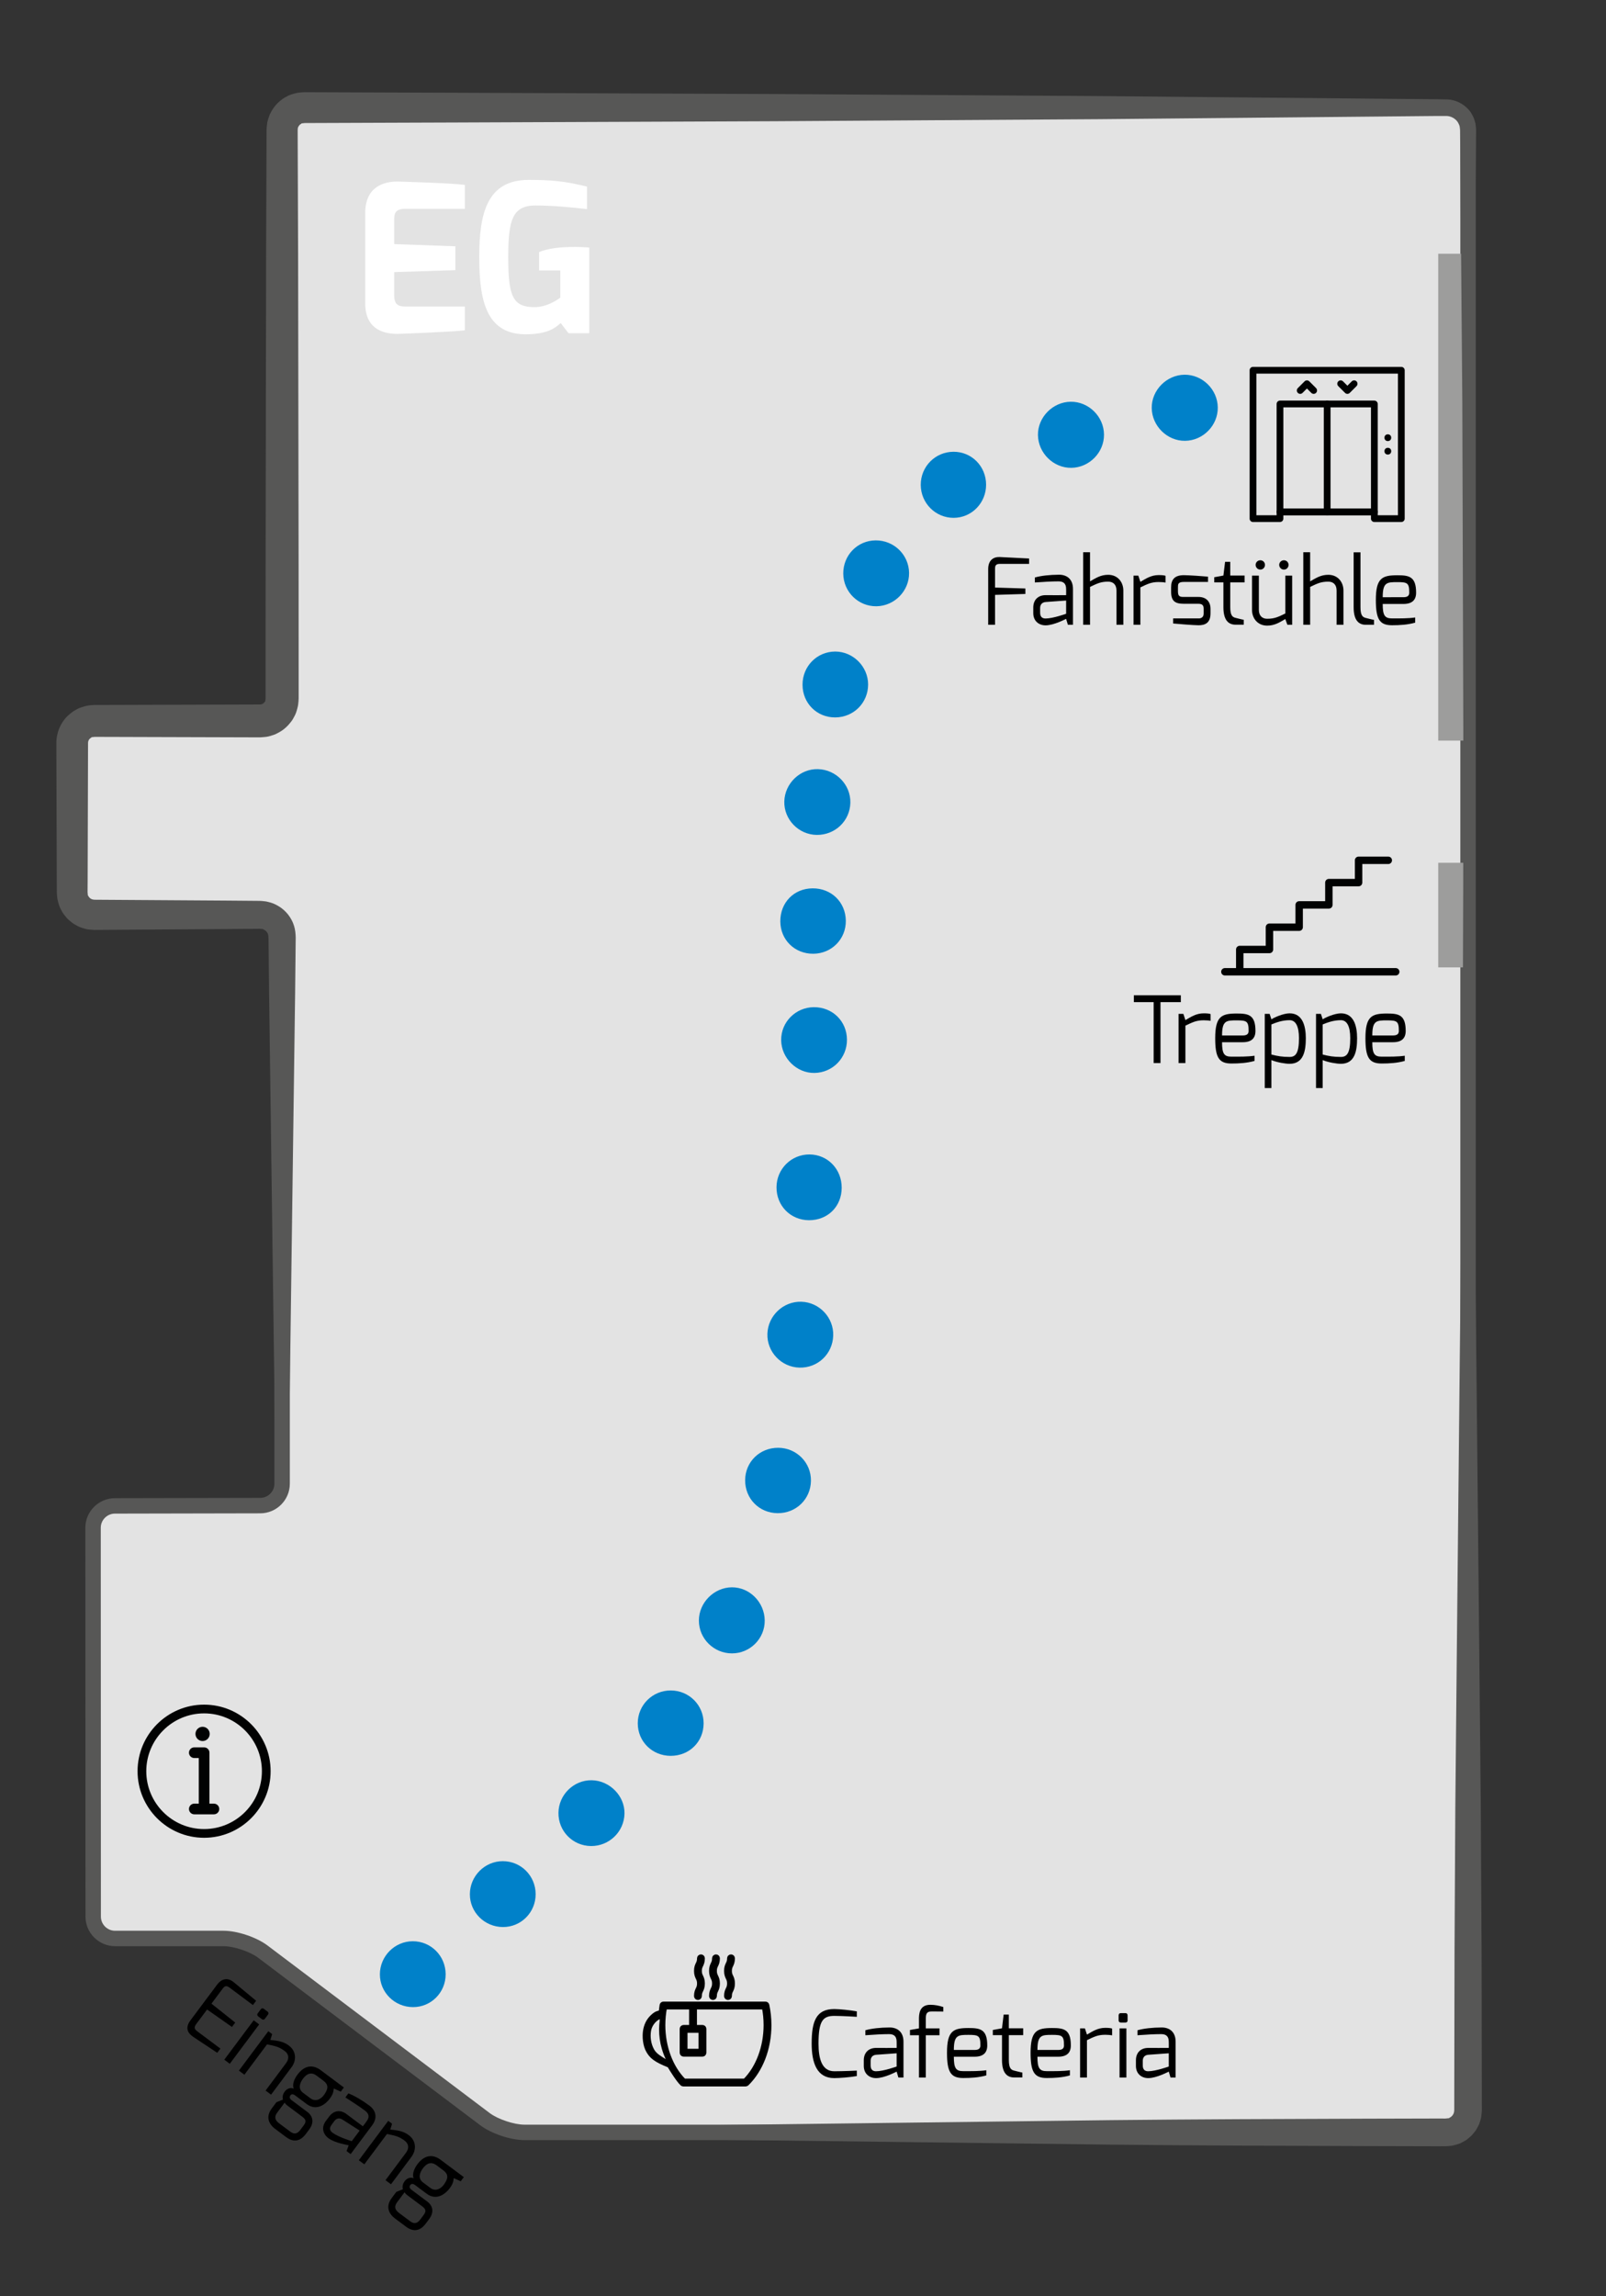 <?xml version="1.0" encoding="utf-8"?>
<!-- Generator: Adobe Illustrator 16.0.0, SVG Export Plug-In . SVG Version: 6.00 Build 0)  -->
<!DOCTYPE svg PUBLIC "-//W3C//DTD SVG 1.1//EN" "http://www.w3.org/Graphics/SVG/1.1/DTD/svg11.dtd">
<svg version="1.1" id="Ebene_1" xmlns="http://www.w3.org/2000/svg" xmlns:xlink="http://www.w3.org/1999/xlink" x="0px" y="0px"
	 width="208.197px" height="297.492px" viewBox="0 0 208.197 297.492" enable-background="new 0 0 208.197 297.492"
	 xml:space="preserve">
<rect x="0" y="0" width="208.197" height="297.492" fill="#333333" stroke="none"/>
<g>
	<path fill="#E3E3E3" d="M12.082,248.314c0,1.56,1.276,2.835,2.835,2.835h14.059c1.559,0,3.853,0.768,5.098,1.706l28.806,21.712
		c1.245,0.938,3.539,1.706,5.098,1.706H187.48c1.559,0,2.834-1.275,2.834-2.835V16.777c0-1.56-1.275-2.835-2.834-2.835H39.407
		c-1.559,0-2.834,1.275-2.834,2.835v73.789c0,1.56-1.275,2.835-2.834,2.835H12.196c-1.559,0-2.834,1.275-2.834,2.835v19.453
		c0,1.56,1.275,2.835,2.834,2.835h21.542c1.559,0,2.834,1.275,2.834,2.835v70.868c0,1.56-1.275,2.838-2.834,2.841l-18.841,0.037
		c-1.559,0.003-2.834,1.281-2.833,2.841L12.082,248.314z"/>
	<path fill="#E3E3E3" d="M187.48,276.773H67.979c-1.655,0-4.077-0.811-5.399-1.807l-28.806-21.712
		c-1.155-0.87-3.352-1.605-4.797-1.605H14.917c-1.838,0-3.335-1.496-3.335-3.335l-0.018-50.368c0-1.839,1.495-3.337,3.333-3.341
		l18.841-0.037c1.288-0.002,2.335-1.053,2.335-2.341v-70.868c0-1.287-1.047-2.335-2.334-2.335H12.196
		c-1.839,0-3.334-1.496-3.334-3.335V96.236c0-1.839,1.496-3.335,3.334-3.335h21.542c1.287,0,2.334-1.048,2.334-2.335V16.777
		c0-1.839,1.496-3.335,3.334-3.335H187.48c1.838,0,3.334,1.496,3.334,3.335v256.661C190.814,275.277,189.318,276.773,187.48,276.773
		z M12.196,93.901c-1.287,0-2.334,1.048-2.334,2.335v19.453c0,1.287,1.047,2.335,2.334,2.335h21.542
		c1.839,0,3.334,1.496,3.334,3.335v70.868c0,1.839-1.496,3.337-3.333,3.341l-18.841,0.037c-1.288,0.002-2.335,1.053-2.334,2.341
		l0.018,50.368c0,1.287,1.048,2.335,2.335,2.335h14.059c1.655,0,4.077,0.811,5.399,1.807l28.806,21.712
		c1.155,0.87,3.352,1.605,4.797,1.605H187.48c1.287,0,2.334-1.048,2.334-2.335V16.777c0-1.287-1.047-2.335-2.334-2.335H39.407
		c-1.287,0-2.334,1.048-2.334,2.335v73.789c0,1.839-1.496,3.335-3.334,3.335H12.196z"/>
</g>
<path fill="#575756" d="M187.48,277.273H67.979c-1.777,0-4.281-0.838-5.7-1.907l-28.806-21.712
	c-1.063-0.802-3.165-1.505-4.496-1.505H14.917c-2.114,0-3.835-1.72-3.835-3.835l-0.018-50.368c0-2.113,1.718-3.837,3.832-3.841
	l18.841-0.037c1.013-0.002,1.836-0.828,1.836-1.841v-70.868c0-1.012-0.823-1.835-1.834-1.835H12.196
	c-2.114,0-3.834-1.721-3.834-3.835V96.236c0-2.114,1.72-3.835,3.834-3.835h21.542c1.012,0,1.834-0.823,1.834-1.835V16.777
	c0-2.114,1.72-3.835,3.834-3.835H187.48c2.113,0,3.834,1.721,3.834,3.835v256.661C191.314,275.553,189.594,277.273,187.48,277.273z
	 M12.196,94.401c-1.012,0-1.834,0.823-1.834,1.835v19.453c0,1.012,0.823,1.835,1.834,1.835h21.542c2.114,0,3.834,1.721,3.834,3.835
	v70.868c0,2.114-1.719,3.837-3.833,3.841l-18.841,0.037c-1.012,0.002-1.836,0.827-1.835,1.841l0.018,50.368
	c0,1.012,0.824,1.835,1.835,1.835h14.059c1.777,0,4.281,0.838,5.7,1.907l28.806,21.712c1.063,0.802,3.165,1.505,4.496,1.505H187.48
	c1.012,0,1.834-0.823,1.834-1.835V16.777c0-1.012-0.822-1.835-1.834-1.835H39.407c-1.012,0-1.834,0.823-1.834,1.835v73.789
	c0,2.114-1.72,3.835-3.834,3.835H12.196z"/>
<g>
	<path fill="#FFFFFF" d="M47.346,27.602c0-3.408,2.415-4.115,4.268-4.079c0,0,6.917,0.193,8.644,0.429v3.107H52.5
		c-1.396,0-1.396,0.778-1.396,1.503v3.065l7.933,0.283V35l-7.933,0.253v3.065c0.012,1.422,0.886,1.396,1.664,1.396h7.49v3.079
		C58.737,43,51.882,43.25,51.882,43.25c-1.752,0.078-4.536-0.319-4.536-3.943V27.602z"/>
	<path fill="#FFFFFF" d="M68.542,23.308c2.976,0,4.717,0.169,7.556,0.872v2.912c-0.161,0-3.599-0.469-6.67-0.469
		c-2.967,0-3.542,1.823-3.542,6.67c0,5.102,0.584,6.477,3.369,6.502c1.833,0.012,3.382-1.235,3.382-1.235v-3.522h-2.752v-2.375
		c1.147-0.488,2.732-0.672,4.685-0.672c0.563,0,1.181,0.027,1.825,0.08v11.1h-2.699l-1.005-1.315
		c-0.873,0.8-1.906,1.376-4.174,1.449c-5.556,0.216-6.388-4.464-6.388-10.065C62.129,27.531,63.202,23.308,68.542,23.308z"/>
</g>
<rect x="186.447" y="111.783" fill="#9D9D9C" width="3.748" height="13.551"/>
<rect x="186.447" y="32.876" fill="#9D9D9C" width="3.748" height="63.08"/>
<path fill="#FFFFFF" stroke="#000000" stroke-miterlimit="10" d="M32.573,258.102"/>
<path fill="#575756" d="M12.281,248.294c0.075-0.033-0.208,1.04,1.05,2.1c0.31,0.247,0.727,0.442,1.214,0.509
	c0.468,0.076,1.096,0.019,1.715,0.035c1.265-0.003,2.73-0.006,4.39-0.01c1.659-0.003,3.512-0.007,5.551-0.012
	c1.028,0.019,2.065-0.049,3.218,0.039c0.276,0.028,0.556,0.057,0.838,0.086c0.285,0.072,0.573,0.146,0.864,0.22
	c0.597,0.122,1.139,0.384,1.712,0.609c0.293,0.095,0.549,0.292,0.825,0.445c0.268,0.166,0.562,0.317,0.798,0.515
	c0.5,0.373,1.008,0.754,1.525,1.141c1.038,0.771,2.11,1.566,3.218,2.389c2.214,1.645,4.568,3.392,7.055,5.237
	c4.966,3.702,10.483,7.776,16.51,12.184c1.455,1.087,3.172,1.698,4.946,1.831c1.884,0.036,3.904-0.032,5.907-0.045
	c4.03-0.051,8.206-0.104,12.52-0.159c17.254-0.215,36.722-0.457,57.958-0.722c10.618-0.11,21.679-0.155,33.127-0.188
	c2.861-0.007,5.748-0.014,8.657-0.021l1.093,0.001l0.273,0.001c0.01,0.002,0.363-0.005,0.091,0.005l0.53-0.056
	c0.002-0.036-0.004-0.041,0.014-0.03c0.055-0.042,0.112-0.071,0.177-0.096c0.046-0.053,0.101-0.093,0.158-0.132
	c0.035-0.061,0.081-0.109,0.13-0.158c0.022-0.065,0.059-0.121,0.097-0.179c0.009-0.067,0.032-0.128,0.06-0.189
	c-0.004-0.069,0.002-0.134,0.021-0.2l0.002-0.546l0.003-2.212c0.011-5.911,0.021-11.911,0.033-17.995
	c0.033-6.083,0.066-12.249,0.101-18.492c0.06-6.242,0.121-12.561,0.183-18.948c0.129-12.774,0.26-25.826,0.394-39.1
	c0.31-26.546,0.497-53.977,0.458-81.85c-0.042-13.937-0.084-27.983-0.127-42.086c-0.059-7.052-0.115-14.116-0.174-21.188
	l-0.088-10.612l-0.021-2.654l-0.006-0.663c0.002-0.063-0.006-0.326,0.002-0.227l-0.037-0.33c-0.011-0.278-0.084-0.299-0.104-0.402
	c-0.021-0.092-0.133-0.229-0.182-0.35c-0.33-0.456-0.861-0.742-1.407-0.761c-0.796-0.015-1.745,0.009-2.61,0.011
	c-14.157,0.135-28.314,0.269-42.418,0.402c-14.102,0.089-28.148,0.177-42.085,0.265c-13.937,0.056-27.763,0.11-41.423,0.165
	c-3.415,0.012-6.819,0.024-10.213,0.036c-1.697,0.007-3.391,0.013-5.082,0.019l-2.534,0.009l-1.266,0.005l-0.316,0.001
	c-0.287,0.01,0.036-0.015-0.113,0.003l-0.314,0.033c-0.148,0.007-0.149,0.029-0.118,0.04c0.03,0.016,0.044-0.021-0.031,0.038
	c-0.061,0.019-0.108,0.06-0.152,0.106c-0.105,0.073-0.159,0.192-0.224,0.294c-0.012,0.06-0.028,0.115-0.051,0.171
	c0.004,0.031,0.004,0.062,0,0.091c-0.001,0.045-0.02,0.016-0.015,0.155l0.004,1.26c0.006,1.68,0.012,3.355,0.018,5.027
	c0.012,3.345,0.024,6.678,0.036,9.995c0.021,13.273,0.043,26.325,0.063,39.101c0.001,3.193,0.003,6.37,0.004,9.528
	c0,1.579,0.001,3.153,0.002,4.724l0.001,2.352l0,1.173l-0.001,0.293c-0.007,0.194,0.015-0.021-0.017,0.51l-0.03,0.291
	c-0.02,0.128,0,0.127-0.051,0.359c-0.089,0.391-0.213,0.855-0.37,1.162c-0.165,0.298-0.306,0.617-0.526,0.876
	c-0.41,0.542-0.92,1.011-1.516,1.341c-0.297,0.17-0.6,0.323-0.933,0.413c-0.326,0.112-0.656,0.191-0.999,0.213l-0.509,0.041h-0.302
	l-0.582-0.001c-1.551-0.005-3.097-0.01-4.638-0.014c-3.083-0.01-6.145-0.019-9.187-0.027c-1.521-0.004-3.037-0.009-4.547-0.014
	l-2.262-0.006c0.324-0.022-0.071,0.01-0.072,0.012l-0.28,0.027c-0.12,0.009-0.011,0.03-0.027,0.032
	c0.013,0.004,0.024,0.001,0.031-0.01c-0.011,0.006-0.074,0.055-0.119,0.062c-0.041,0.034-0.073,0.075-0.125,0.098
	c-0.159,0.15-0.235,0.342-0.241,0.554l-0.006,2.237c-0.004,1.489-0.009,2.973-0.013,4.45c-0.009,2.955-0.018,5.888-0.026,8.798
	l-0.006,2.178l-0.007,1.085l-0.003,0.542c0.007,0.271-0.015-0.064-0.001,0.068l0.026,0.27c0.011,0.267,0.055,0.157,0.047,0.156
	c-0.027-0.032,0.015,0.028,0.04,0.076c0.01,0.057,0.058,0.093,0.091,0.136c0.023,0.055,0.075,0.082,0.117,0.118
	c0.033,0.049,0.087,0.066,0.135,0.092c0.042,0.041,0.096,0.051,0.147,0.063c0.047,0.03,0.101,0.036,0.156,0.034
	c0.027,0.003,0.053,0.01,0.081,0.019l0.256,0.004c5.724,0.037,11.351,0.074,16.875,0.11c1.381,0.011,2.755,0.022,4.123,0.034
	l0.256,0.003c0.452,0.021,0.271,0.021,0.438,0.034c0.197,0.03,0.256,0.005,0.654,0.11c0.705,0.166,1.176,0.435,1.628,0.743
	c0.9,0.645,1.554,1.618,1.791,2.703c0.115,0.528,0.131,1.169,0.119,1.415l-0.011,1.012c-0.007,0.674-0.014,1.346-0.021,2.017
	c-0.014,1.341-0.028,2.675-0.042,4.003c-0.286,21.236-0.548,40.703-0.78,57.958c-0.014,1.078-0.028,2.148-0.042,3.209
	c-0.007,0.53-0.014,1.06-0.021,1.585l-0.005,0.395l-0.002,0.196c0.002-0.01-0.004,0.234-0.013,0.281
	c-0.037,0.267-0.029,0.481-0.165,0.888c-0.412,1.383-1.566,2.285-2.861,2.523c-0.714,0.093-1.137,0.039-1.666,0.046
	c-0.508-0.006-1.014-0.012-1.518-0.017c-4.03-0.045-7.916-0.087-11.648-0.128c-0.934-0.011-1.857-0.021-2.771-0.03
	c-0.457-0.005-0.912-0.01-1.364-0.016l-0.339-0.003c-0.032-0.002-0.167,0.001-0.115-0.005l-0.168,0.016
	c-0.231,0.016-0.459,0.038-0.583,0.102c-0.648,0.183-1.286,0.744-1.504,1.431c-0.234,0.627-0.136,1.573-0.174,2.416
	c-0.025,3.422-0.049,6.685-0.072,9.782c-0.111,12.388-0.121,22.121-0.138,28.758c-0.018,6.637-0.026,10.176-0.026,10.176
	L12.281,248.294z M11.882,248.276c-0.001-0.371-0.013-3.871-0.034-10.138c-0.021-6.637-0.039-16.37-0.158-28.758
	c-0.025-3.098-0.051-6.36-0.079-9.782c-0.006-0.428-0.012-0.857-0.017-1.29c-0.006-0.21-0.008-0.432,0.023-0.699
	c0.007-0.256,0.073-0.502,0.155-0.747c0.32-0.987,1.1-1.785,2.164-2.12c0.295-0.106,0.515-0.123,0.733-0.146l0.167-0.02l0.223-0.006
	l0.338-0.006c0.452-0.007,0.907-0.013,1.364-0.02c0.914-0.014,1.838-0.027,2.771-0.042c3.733-0.056,7.618-0.113,11.648-0.173
	c0.504-0.008,1.01-0.016,1.518-0.023c0.488-0.01,1.089-0.001,1.393-0.06c0.71-0.129,1.385-0.75,1.544-1.391
	c0.063-0.083,0.08-0.396,0.102-0.65l-0.008-0.703c-0.007-0.525-0.014-1.055-0.021-1.585c-0.014-1.061-0.027-2.131-0.042-3.209
	c-0.232-17.255-0.494-36.722-0.78-57.958c-0.014-1.328-0.028-2.662-0.042-4.003c-0.007-0.671-0.014-1.343-0.021-2.017
	c-0.006-0.612-0.007-1.559-0.056-1.613c-0.054-0.242-0.218-0.467-0.433-0.604c-0.048-0.042-0.116-0.049-0.165-0.088
	c-0.068-0.051-0.036,0.008-0.046-0.026c0.079-0.028-0.211-0.04-0.352-0.056c-0.003-0.002-0.353-0.029-0.072-0.011l-0.256,0.003
	c-1.368,0.012-2.742,0.022-4.123,0.034c-5.523,0.036-11.151,0.073-16.875,0.11h-0.281l-0.454-0.035
	c-0.305-0.021-0.603-0.072-0.893-0.174c-0.295-0.084-0.581-0.186-0.844-0.341c-0.271-0.141-0.534-0.292-0.763-0.494
	c-0.238-0.189-0.469-0.386-0.656-0.627c-0.198-0.232-0.39-0.468-0.528-0.742c-0.148-0.268-0.295-0.517-0.403-0.904
	c-0.11-0.346-0.206-0.793-0.201-0.892l-0.029-0.27c-0.011-0.046-0.033-0.562-0.023-0.472l-0.003-0.542l-0.007-1.085l-0.006-2.178
	c-0.008-2.91-0.017-5.843-0.026-8.798c-0.004-1.478-0.009-2.961-0.013-4.45L7.31,96.241c-0.008-1.285,0.529-2.588,1.452-3.483
	c0.241-0.212,0.486-0.426,0.751-0.608c0.288-0.164,0.543-0.322,0.877-0.459c0.186-0.065,0.377-0.125,0.569-0.177
	c0.165-0.044,0.447-0.111,0.516-0.113l0.28-0.029c0.187-0.012-0.022-0.014,0.49-0.035l2.262-0.006
	c1.51-0.005,3.026-0.01,4.547-0.014c3.042-0.009,6.104-0.018,9.187-0.027c1.541-0.004,3.087-0.009,4.638-0.014l0.582-0.001
	l0.28-0.003c0.024-0.01,0.047-0.016,0.07-0.018c0.049,0.01,0.093-0.009,0.135-0.03c0.05,0.002,0.086-0.034,0.128-0.058
	c0.087-0.04,0.156-0.119,0.217-0.193c0.047-0.029,0.034-0.092,0.074-0.124c0.024-0.038-0.031,0.034,0.011,0.06
	c0.017,0.048,0.021-0.154,0.033-0.219l0.028-0.291c-0.012,0.336-0.004-0.075-0.007-0.076l-0.001-0.293l0-1.173l0.001-2.352
	c0-1.57,0.001-3.145,0.002-4.724c0.001-3.158,0.003-6.335,0.004-9.528c0.021-12.775,0.042-25.827,0.063-39.101
	c0.012-3.317,0.024-6.65,0.036-9.995c0.006-1.672,0.012-3.348,0.018-5.027l0.004-1.26c-0.005-0.069,0.015-0.308,0.03-0.472
	l0.063-0.536c0.081-0.349,0.19-0.699,0.324-1.03c0.309-0.648,0.726-1.249,1.278-1.705c0.269-0.238,0.559-0.446,0.885-0.605
	c0.282-0.173,0.701-0.324,1.136-0.429c0.23-0.061,0.433-0.097,0.497-0.095l0.314-0.031c0.061-0.012,0.593-0.03,0.518-0.021
	l0.316,0.001l1.266,0.005l2.534,0.009c1.691,0.006,3.385,0.012,5.082,0.019c3.394,0.012,6.798,0.024,10.213,0.036
	c13.66,0.055,27.486,0.109,41.423,0.165c13.937,0.088,27.984,0.176,42.085,0.265c14.104,0.134,28.261,0.268,42.418,0.402
	c0.904,0.013,1.727,0.002,2.699,0.034c1.225,0.057,2.387,0.727,3.062,1.729c0.144,0.277,0.306,0.502,0.411,0.834
	c0.104,0.32,0.206,0.714,0.201,0.883l0.031,0.331c0.012,0.32,0.002,0.279,0.004,0.437l-0.006,0.663l-0.021,2.654l-0.088,10.612
	c-0.059,7.072-0.115,14.137-0.174,21.188c-0.043,14.103-0.085,28.149-0.127,42.086c-0.039,27.873,0.148,55.304,0.458,81.85
	c0.134,13.273,0.265,26.325,0.394,39.1c0.062,6.388,0.123,12.706,0.183,18.948c0.034,6.243,0.067,12.409,0.101,18.492
	c0.012,6.084,0.022,12.084,0.033,17.995l0.003,2.212v0.559c-0.019,0.299-0.05,0.6-0.091,0.896c-0.072,0.291-0.166,0.58-0.264,0.862
	c-0.126,0.271-0.273,0.534-0.424,0.791c-0.176,0.24-0.369,0.469-0.564,0.692c-0.219,0.2-0.451,0.39-0.686,0.571
	c-0.255,0.154-0.52,0.297-0.785,0.43c-0.33,0.124-0.686,0.226-1.033,0.299l-0.557,0.06c-0.455,0.026-0.283,0.008-0.455,0.014
	l-0.273,0.001l-1.093,0.001c-2.909-0.008-5.796-0.015-8.657-0.021c-11.448-0.033-22.509-0.078-33.127-0.188
	c-21.236-0.265-40.704-0.507-57.958-0.722c-4.314-0.055-8.489-0.108-12.52-0.159c-2.027-0.04-3.968-0.02-5.961-0.107
	c-2.089-0.187-4.062-1.014-5.564-2.2c-5.897-4.58-11.333-8.762-16.26-12.516c-2.459-1.882-4.787-3.663-6.978-5.34
	c-1.095-0.838-2.156-1.649-3.182-2.435c-0.515-0.391-1.02-0.775-1.517-1.152c-0.245-0.203-0.506-0.333-0.757-0.491
	c-0.258-0.144-0.488-0.328-0.771-0.421c-0.545-0.216-1.071-0.473-1.615-0.583c-0.269-0.071-0.536-0.143-0.8-0.213
	c-0.282-0.03-0.562-0.061-0.838-0.09c-1.062-0.089-2.165-0.028-3.173-0.05c-2.04-0.005-3.892-0.009-5.551-0.012
	c-1.659-0.004-3.125-0.007-4.39-0.01c-0.645-0.021-1.188,0.041-1.774-0.047c-0.565-0.079-1.047-0.309-1.404-0.595
	c-0.727-0.577-1.004-1.254-1.115-1.726c-0.079-0.445-0.083-0.659-0.083-0.659L11.882,248.276z"/>
<g>
	<g>
		<g>
			<path fill="#010202" d="M181.662,47.533h-19.225c-0.242,0-0.438,0.195-0.438,0.438v19.225c0,0.241,0.195,0.438,0.438,0.438h3.494
				c0.242,0,0.438-0.196,0.438-0.438v-0.437h11.359v0.437c0,0.241,0.197,0.438,0.438,0.438h3.496c0.24,0,0.438-0.196,0.438-0.438
				V47.971C182.1,47.729,181.902,47.533,181.662,47.533z M181.225,66.759h-2.621v-0.437c0-0.242-0.195-0.438-0.438-0.438h-12.234
				c-0.24,0-0.436,0.195-0.436,0.438v0.437h-2.623V48.407h18.352V66.759z"/>
		</g>
	</g>
	<g>
		<g>
			<path fill="#010202" d="M178.166,51.902h-12.234c-0.24,0-0.436,0.195-0.436,0.438v13.982c0,0.24,0.195,0.437,0.436,0.437h12.234
				c0.242,0,0.438-0.196,0.438-0.437V52.34C178.604,52.098,178.408,51.902,178.166,51.902z M177.729,65.885h-11.359V52.776h11.359
				V65.885z"/>
		</g>
	</g>
	<g>
		<g>
			<path fill="#010202" d="M172.049,51.902c-0.24,0-0.436,0.195-0.436,0.438v13.982c0,0.24,0.195,0.437,0.436,0.437
				c0.242,0,0.438-0.196,0.438-0.437V52.34C172.486,52.098,172.291,51.902,172.049,51.902z"/>
		</g>
	</g>
	<g>
		<g>
			<circle fill="#010202" cx="179.914" cy="56.709" r="0.438"/>
		</g>
	</g>
	<g>
		<g>
			<circle fill="#010202" cx="179.914" cy="58.457" r="0.438"/>
		</g>
	</g>
	<g>
		<g>
			<path fill="#010202" d="M170.611,50.283l-0.875-0.874c-0.17-0.17-0.447-0.17-0.617,0l-0.873,0.874
				c-0.172,0.17-0.172,0.447,0,0.617c0.17,0.172,0.447,0.172,0.617,0l0.564-0.564l0.564,0.564c0.086,0.086,0.197,0.129,0.309,0.129
				c0.113,0,0.225-0.043,0.311-0.129C170.781,50.73,170.781,50.453,170.611,50.283z"/>
		</g>
	</g>
	<g>
		<g>
			<path fill="#010202" d="M175.854,49.409c-0.17-0.17-0.447-0.17-0.617,0l-0.566,0.565l-0.564-0.565c-0.17-0.17-0.447-0.17-0.617,0
				c-0.17,0.171-0.17,0.448,0,0.618l0.873,0.873c0.086,0.086,0.197,0.129,0.309,0.129c0.113,0,0.225-0.043,0.309-0.129l0.875-0.873
				C176.023,49.857,176.023,49.58,175.854,49.409z"/>
		</g>
	</g>
</g>
<g>
	<g>
		<g>
			<path fill="#010202" d="M180.939,125.424h-19.742v-1.926h3.371c0.266,0,0.482-0.215,0.482-0.481v-2.407h3.369
				c0.268,0,0.482-0.216,0.482-0.481v-2.407h3.371c0.266,0,0.48-0.216,0.48-0.482v-2.406h3.371c0.266,0,0.482-0.216,0.482-0.482
				v-2.407h3.371c0.264,0,0.479-0.215,0.479-0.481s-0.215-0.481-0.479-0.481h-3.854c-0.266,0-0.482,0.215-0.482,0.481v2.407h-3.369
				c-0.268,0-0.482,0.216-0.482,0.481v2.407h-3.371c-0.266,0-0.48,0.216-0.48,0.481v2.408h-3.371c-0.266,0-0.482,0.215-0.482,0.481
				v2.407h-3.369c-0.266,0-0.48,0.215-0.48,0.481v2.407h-1.445c-0.268,0-0.482,0.216-0.482,0.482c0,0.266,0.215,0.48,0.482,0.48
				h22.148c0.266,0,0.48-0.215,0.48-0.48C181.42,125.64,181.205,125.424,180.939,125.424z"/>
		</g>
	</g>
</g>
<g>
	<path d="M128.107,73.729c0-1.176,0.707-1.596,1.512-1.56l3.789,0.192v0.695h-3.789c-0.624,0-0.624,0.348-0.624,0.672v2.398
		l3.934,0.119v0.709l-3.934,0.119v3.874h-0.888V73.729z"/>
	<path d="M133.951,78.705c0-0.959,0.6-1.595,1.596-1.595c0,0,2.662,0.013,2.662,0c0,0,0.012-0.792,0-0.804
		c0-0.731-0.384-0.983-0.983-0.983c-0.863,0-1.907,0.06-3.07,0.144V74.82c0.852-0.24,1.919-0.349,3.106-0.36
		c0.995-0.013,1.835,0.527,1.835,1.847v4.642h-0.659l-0.229-0.768c-0.023,0-1.571,0.839-2.662,0.839
		c-0.876,0-1.596-0.562-1.596-1.582V78.705z M135.547,80.133c0.959,0,2.662-0.611,2.662-0.611v-1.715l-2.662,0.191
		c-0.516,0.048-0.708,0.396-0.708,0.779v0.6C134.839,79.953,135.139,80.133,135.547,80.133z"/>
	<path d="M140.42,71.545h0.887v3.778c0.732-0.419,1.379-0.852,2.352-0.852c1.271,0,1.967,0.983,1.967,2.039v4.438h-0.889v-4.438
		c0-0.792-0.455-1.151-1.078-1.151c-0.96,0-1.428,0.24-2.352,0.684v4.905h-0.887V71.545z"/>
	<path d="M146.947,74.58h0.623l0.264,0.803c0.732-0.42,1.393-0.875,2.375-0.875c0.348,0,0.744,0.023,0.888,0.096v0.875
		c-0.144-0.035-0.54-0.071-0.888-0.071c-0.959,0-1.451,0.252-2.375,0.696v4.845h-0.887V74.58z"/>
	<path d="M151.819,76.104c0-0.984,0.419-1.584,1.655-1.584c0.623,0,2.506,0.133,3.13,0.191v0.685h-3.13
		c-0.768,0-0.768,0.3-0.768,0.708v0.551c0,0.66,0.323,0.684,0.768,0.684h1.895c1.043,0,1.559,0.648,1.559,1.547v0.588
		c0,1.308-0.791,1.535-1.559,1.535c-0.588,0-2.83-0.18-3.286-0.228v-0.659h3.286c0,0,0.672,0.072,0.672-0.648v-0.588
		c0-0.419-0.145-0.659-0.672-0.659h-1.895c-1.128,0-1.655-0.335-1.655-1.571V76.104z"/>
	<path d="M157.411,74.783l1.188-0.215l0.216-1.775h0.672v1.775h1.859v0.887h-1.859v3.215c0,1.043,0.275,1.283,0.684,1.379
		c0,0,0.983,0.252,1.067,0.252v0.635h-1.056c-0.924,0-1.583-0.575-1.583-2.266v-3.215h-1.188V74.783z"/>
	<path d="M162.307,74.58h0.888v4.438c0,0.791,0.468,1.15,1.079,1.15c0.959,0,1.428-0.239,2.352-0.684V74.58h0.887v6.368h-0.623
		l-0.264-0.743c-0.732,0.42-1.38,0.852-2.352,0.852c-1.271,0-1.967-0.984-1.967-2.039V74.58z M163.387,72.589
		c0.335,0,0.6,0.264,0.6,0.6s-0.265,0.612-0.6,0.612c-0.336,0-0.612-0.276-0.612-0.612S163.051,72.589,163.387,72.589z
		 M166.444,72.589c0.336,0,0.6,0.264,0.6,0.6s-0.264,0.612-0.6,0.612s-0.611-0.276-0.611-0.612S166.108,72.589,166.444,72.589z"/>
	<path d="M168.955,71.545h0.887v3.778c0.732-0.419,1.379-0.852,2.352-0.852c1.271,0,1.967,0.983,1.967,2.039v4.438h-0.889v-4.438
		c0-0.792-0.455-1.151-1.078-1.151c-0.96,0-1.428,0.24-2.352,0.684v4.905h-0.887V71.545z"/>
	<path d="M175.482,71.558h0.887v7.124c0,1.043,0.276,1.283,0.684,1.379c0,0,0.984,0.252,1.068,0.252v0.636h-1.056
		c-0.923,0-1.583-0.575-1.583-2.267V71.558z"/>
	<path d="M181.145,74.531c1.499,0,2.435,0.145,2.435,2.256c0,0.923-0.491,1.463-1.644,1.463h-2.686c0,1.499,0.275,1.871,1.211,1.871
		c1.104,0,2.099,0.012,2.998-0.12v0.671c-0.971,0.276-2.003,0.336-2.998,0.336c-1.619,0-2.1-0.779-2.1-3.273
		C178.361,74.892,179.178,74.531,181.145,74.531z M181.936,77.374c0.528,0,0.756-0.192,0.756-0.587c0-1.26-0.24-1.367-1.535-1.367
		c-1.355,0-1.906,0.012-1.906,1.954H181.936z"/>
</g>
<g>
	<path d="M146.988,128.951h6.093v0.887h-2.639v7.893h-0.888v-7.893h-2.566V128.951z"/>
	<path d="M152.785,131.361h0.623l0.264,0.804c0.732-0.42,1.392-0.876,2.375-0.876c0.348,0,0.744,0.024,0.887,0.096v0.876
		c-0.143-0.036-0.539-0.071-0.887-0.071c-0.959,0-1.451,0.252-2.375,0.695v4.846h-0.887V131.361z"/>
	<path d="M160.319,131.313c1.499,0,2.435,0.144,2.435,2.255c0,0.924-0.492,1.463-1.643,1.463h-2.688c0,1.5,0.276,1.871,1.212,1.871
		c1.103,0,2.099,0.012,2.998-0.119v0.671c-0.972,0.276-2.003,0.336-2.998,0.336c-1.619,0-2.099-0.78-2.099-3.274
		C157.537,131.674,158.352,131.313,160.319,131.313z M161.111,134.156c0.527,0,0.755-0.192,0.755-0.588
		c0-1.26-0.239-1.367-1.535-1.367c-1.354,0-1.907,0.012-1.907,1.955H161.111z"/>
	<path d="M163.957,131.361h0.635l0.229,0.708c0.312-0.228,1.547-0.78,2.362-0.78c1.739,0,2.099,1.764,2.099,3.227
		c0,1.631-0.287,3.311-2.099,3.311c-0.54,0-1.595-0.168-2.362-0.48v3.623h-0.863V131.361z M167.183,136.938
		c0.768,0,1.212-0.468,1.212-2.423c0-1.559-0.432-2.338-1.212-2.338c-0.947,0-1.715,0.287-2.362,0.551v3.898
		C165.647,136.842,166.26,136.938,167.183,136.938z"/>
	<path d="M170.604,131.361h0.636l0.228,0.708c0.312-0.228,1.548-0.78,2.362-0.78c1.74,0,2.1,1.764,2.1,3.227
		c0,1.631-0.288,3.311-2.1,3.311c-0.539,0-1.595-0.168-2.362-0.48v3.623h-0.863V131.361z M173.83,136.938
		c0.768,0,1.212-0.468,1.212-2.423c0-1.559-0.432-2.338-1.212-2.338c-0.947,0-1.715,0.287-2.362,0.551v3.898
		C172.295,136.842,172.907,136.938,173.83,136.938z"/>
	<path d="M179.795,131.313c1.499,0,2.435,0.144,2.435,2.255c0,0.924-0.491,1.463-1.644,1.463H177.9c0,1.5,0.275,1.871,1.211,1.871
		c1.104,0,2.099,0.012,2.998-0.119v0.671c-0.971,0.276-2.003,0.336-2.998,0.336c-1.619,0-2.1-0.78-2.1-3.274
		C177.012,131.674,177.828,131.313,179.795,131.313z M180.586,134.156c0.528,0,0.756-0.192,0.756-0.588
		c0-1.26-0.24-1.367-1.535-1.367c-1.355,0-1.906,0.012-1.906,1.955H180.586z"/>
</g>
<g>
	<path d="M108.148,260.293c0.624,0,2.088,0.145,2.927,0.301v0.707c-0.012,0-1.823-0.12-2.927-0.12c-1.498,0-2.038,0.684-2.038,3.599
		c0,1.967,0.443,3.574,2.038,3.574c1.26,0,2.927-0.084,2.927-0.084v0.707c-0.839,0.156-2.303,0.264-2.927,0.264
		c-2.219,0-2.926-1.906-2.926-4.485C105.223,261.948,105.762,260.293,108.148,260.293z"/>
	<path d="M111.979,266.926c0-0.959,0.6-1.596,1.596-1.596c0,0,2.662,0.013,2.662,0c0,0,0.012-0.791,0-0.803
		c0-0.732-0.384-0.984-0.983-0.984c-0.863,0-1.907,0.061-3.07,0.145v-0.647c0.852-0.24,1.919-0.349,3.106-0.36
		c0.995-0.012,1.835,0.527,1.835,1.848v4.641h-0.659l-0.229-0.768c-0.023,0-1.571,0.84-2.662,0.84c-0.876,0-1.596-0.563-1.596-1.583
		V266.926z M113.574,268.354c0.959,0,2.662-0.612,2.662-0.612v-1.715l-2.662,0.192c-0.516,0.047-0.708,0.395-0.708,0.779v0.6
		C112.866,268.173,113.166,268.354,113.574,268.354z"/>
	<path d="M117.967,263.004l1.164-0.204v-1.187c0-0.648,0.035-1.871,1.475-1.871c0.588,0,1.092,0.107,1.68,0.287v0.588
		c-0.013,0-1.476-0.012-1.476-0.012c-0.768-0.012-0.792,0.432-0.792,1.008v1.187h1.775v0.888h-1.775v5.48h-0.887v-5.48h-1.164
		V263.004z"/>
	<path d="M125.549,262.752c1.5,0,2.436,0.145,2.436,2.255c0,0.923-0.492,1.463-1.644,1.463h-2.687c0,1.499,0.275,1.871,1.211,1.871
		c1.104,0,2.1,0.013,2.998-0.12v0.672c-0.971,0.275-2.002,0.336-2.998,0.336c-1.619,0-2.099-0.779-2.099-3.274
		C122.767,263.111,123.582,262.752,125.549,262.752z M126.341,265.594c0.527,0,0.755-0.191,0.755-0.587
		c0-1.259-0.239-1.367-1.535-1.367c-1.354,0-1.906,0.012-1.906,1.954H126.341z"/>
	<path d="M128.707,263.004l1.188-0.216l0.215-1.775h0.672v1.775h1.859v0.888h-1.859v3.214c0,1.044,0.276,1.283,0.684,1.38
		c0,0,0.984,0.252,1.068,0.252v0.635h-1.057c-0.923,0-1.582-0.576-1.582-2.267v-3.214h-1.188V263.004z"/>
	<path d="M136.385,262.752c1.499,0,2.435,0.145,2.435,2.255c0,0.923-0.491,1.463-1.644,1.463h-2.686
		c0,1.499,0.275,1.871,1.211,1.871c1.104,0,2.099,0.013,2.998-0.12v0.672c-0.971,0.275-2.003,0.336-2.998,0.336
		c-1.619,0-2.1-0.779-2.1-3.274C133.602,263.111,134.418,262.752,136.385,262.752z M137.176,265.594
		c0.528,0,0.756-0.191,0.756-0.587c0-1.259-0.24-1.367-1.535-1.367c-1.355,0-1.906,0.012-1.906,1.954H137.176z"/>
	<path d="M140.021,262.8h0.624l0.264,0.804c0.731-0.42,1.392-0.875,2.375-0.875c0.348,0,0.743,0.023,0.888,0.096v0.875
		c-0.145-0.035-0.54-0.072-0.888-0.072c-0.96,0-1.451,0.252-2.375,0.696v4.845h-0.888V262.8z"/>
	<path d="M145.014,261.121c0-0.18,0.096-0.3,0.288-0.3h0.6c0.18,0,0.276,0.132,0.276,0.3v0.647c0,0.18-0.108,0.276-0.276,0.276h-0.6
		c-0.168,0-0.288-0.108-0.288-0.276V261.121z M145.134,262.8h0.888v6.368h-0.888V262.8z"/>
	<path d="M147.258,266.926c0-0.959,0.6-1.596,1.595-1.596c0,0,2.663,0.013,2.663,0c0,0,0.012-0.791,0-0.803
		c0-0.732-0.385-0.984-0.984-0.984c-0.863,0-1.906,0.061-3.07,0.145v-0.647c0.852-0.24,1.92-0.349,3.107-0.36
		c0.994-0.012,1.834,0.527,1.834,1.848v4.641h-0.659l-0.228-0.768c-0.024,0-1.571,0.84-2.663,0.84c-0.876,0-1.595-0.563-1.595-1.583
		V266.926z M148.853,268.354c0.96,0,2.663-0.612,2.663-0.612v-1.715l-2.663,0.192c-0.516,0.047-0.708,0.395-0.708,0.779v0.6
		C148.145,268.173,148.445,268.354,148.853,268.354z"/>
</g>
<g>
	<path d="M28.138,257.143c0.704-0.941,1.521-0.854,2.144-0.344l2.921,2.422l-0.417,0.557l-3.036-2.268
		c-0.5-0.373-0.708-0.095-0.902,0.164l-1.436,1.922l3.081,2.45l-0.424,0.567l-3.224-2.258l-1.436,1.922
		c-0.371,0.516-0.056,0.736,0.223,0.944l2.94,2.196l-0.409,0.547l-3.062-2.032c-0.663-0.436-1.213-1.101-0.402-2.187L28.138,257.143
		z"/>
	<path d="M32.888,261.753l0.711,0.531l-3.812,5.103l-0.711-0.531L32.888,261.753z M33.796,260.336
		c0.108-0.145,0.257-0.182,0.411-0.067l0.48,0.358c0.144,0.107,0.142,0.271,0.041,0.406l-0.387,0.518
		c-0.108,0.145-0.251,0.157-0.386,0.057l-0.48-0.359c-0.135-0.1-0.167-0.258-0.066-0.393L33.796,260.336z"/>
	<path d="M34.782,263.168l0.5,0.373l-0.234,0.754c0.837,0.102,1.615,0.143,2.394,0.725c1.019,0.76,0.987,1.965,0.355,2.811
		l-2.656,3.555l-0.711-0.531l2.656-3.555c0.474-0.635,0.314-1.203-0.176-1.568c-0.769-0.574-1.287-0.662-2.293-0.859l-2.936,3.93
		l-0.71-0.531L34.782,263.168z"/>
	<path d="M38.073,270.611c-0.222-0.584,0.11-1.311,0.491-1.818c0.912-1.221,1.991-1.344,3.019-0.575l2.998,2.239l-0.402,0.538
		l-0.908-0.408c-0.045,0.28-0.003,0.626-0.527,1.327c-0.431,0.576-1.621,1.709-2.985,0.689l-1.499-1.119
		c-0.154-0.115-0.423-0.256-0.609-0.006c-0.187,0.25-0.064,0.461,0.15,0.621l2.046,1.527c0.793,0.594,0.845,1.455,0.249,2.253
		l-0.452,0.605c-0.431,0.576-1.289,1.343-2.547,0.403l-1.441-1.077c-0.903-0.675-1.179-1.628-0.432-2.628l0.61-0.816l0.851-0.338
		c-0.126-0.393,0.032-0.784,0.226-1.044C37.147,270.668,37.621,270.395,38.073,270.611z M36.187,275.101l1.441,1.077
		c0.567,0.423,0.966,0.229,1.304-0.224l0.416-0.558c0.337-0.451,0.396-0.737-0.158-1.15l-1.912-1.429
		c-0.298-0.222-0.375-0.399-0.375-0.399l-0.969,1.297C35.411,274.416,35.851,274.85,36.187,275.101z M39.29,271.146l0.941,0.703
		c0.769,0.574,1.483,0,1.801-0.466c0.474-0.694,0.643-1.242-0.117-1.81l-0.864-0.646c-0.788-0.589-1.382-0.134-1.777,0.396
		C38.923,269.795,38.55,270.594,39.29,271.146z"/>
	<path d="M42.676,274.215c0.574-0.77,1.435-0.919,2.232-0.324c0,0,2.126,1.604,2.133,1.594c0,0,0.483-0.627,0.481-0.645
		c0.438-0.586,0.281-1.018-0.2-1.376c-0.691-0.517-1.563-1.093-2.546-1.722l0.387-0.52c0.827,0.318,1.746,0.87,2.705,1.571
		c0.804,0.586,1.154,1.521,0.365,2.577l-2.778,3.719l-0.528-0.395l0.277-0.751c-0.019-0.015-1.761-0.268-2.636-0.921
		c-0.701-0.523-0.94-1.406-0.33-2.223L42.676,274.215z M43.1,276.312c0.769,0.574,2.5,1.104,2.5,1.104l1.026-1.375l-2.248-1.439
		c-0.442-0.27-0.804-0.105-1.033,0.201l-0.359,0.48C42.641,275.744,42.773,276.068,43.1,276.312z"/>
	<path d="M50.328,274.779l0.5,0.373l-0.234,0.754c0.837,0.102,1.615,0.143,2.393,0.725c1.019,0.761,0.987,1.965,0.355,2.811
		l-2.656,3.556l-0.711-0.531l2.656-3.556c0.474-0.634,0.314-1.202-0.176-1.568c-0.769-0.574-1.287-0.662-2.292-0.859l-2.936,3.931
		l-0.711-0.531L50.328,274.779z"/>
	<path d="M53.619,282.223c-0.222-0.584,0.11-1.31,0.491-1.818c0.912-1.221,1.991-1.343,3.019-0.574l2.998,2.238l-0.402,0.539
		l-0.907-0.408c-0.045,0.28-0.004,0.625-0.528,1.327c-0.431,0.576-1.62,1.708-2.985,0.688l-1.499-1.119
		c-0.154-0.114-0.423-0.256-0.609-0.006c-0.187,0.25-0.064,0.461,0.15,0.621l2.047,1.529c0.793,0.592,0.844,1.454,0.249,2.252
		l-0.452,0.605c-0.431,0.576-1.288,1.342-2.547,0.402l-1.441-1.076c-0.903-0.676-1.179-1.629-0.432-2.629l0.61-0.816l0.851-0.338
		c-0.126-0.393,0.032-0.783,0.226-1.043C52.693,282.28,53.167,282.006,53.619,282.223z M51.733,286.713l1.441,1.076
		c0.567,0.424,0.966,0.229,1.304-0.223l0.416-0.558c0.337-0.452,0.396-0.737-0.158-1.151l-1.912-1.428
		c-0.298-0.223-0.375-0.4-0.375-0.4l-0.969,1.297C50.957,286.027,51.397,286.461,51.733,286.713z M54.836,282.758l0.941,0.704
		c0.769,0.573,1.483-0.001,1.801-0.466c0.473-0.695,0.642-1.242-0.117-1.81l-0.865-0.646c-0.788-0.589-1.382-0.135-1.777,0.395
		C54.469,281.406,54.096,282.205,54.836,282.758z"/>
</g>
<g>
	<g>
		<path fill="#010202" d="M26.458,220.855c-4.755,0-8.625,3.869-8.625,8.625s3.869,8.625,8.625,8.625
			c4.756,0,8.625-3.869,8.625-8.625S31.214,220.855,26.458,220.855z M26.458,236.975c-4.132,0-7.494-3.362-7.494-7.494
			s3.362-7.494,7.494-7.494c4.133,0,7.494,3.362,7.494,7.494S30.591,236.975,26.458,236.975z"/>
		<path fill="#010202" d="M26.263,225.571c0.51,0,0.923-0.413,0.923-0.924c0-0.51-0.413-0.923-0.923-0.923s-0.923,0.413-0.923,0.923
			C25.34,225.158,25.753,225.571,26.263,225.571z"/>
		<path fill="#010202" d="M27.731,233.683h-0.579v-6.602c0-0.383-0.31-0.692-0.692-0.692h-1.272c-0.382,0-0.692,0.31-0.692,0.692
			s0.31,0.692,0.692,0.692h0.58v5.909h-0.58c-0.382,0-0.692,0.311-0.692,0.693c0,0.382,0.31,0.692,0.692,0.692h2.544
			c0.383,0,0.693-0.311,0.693-0.692C28.424,233.993,28.114,233.683,27.731,233.683z"/>
	</g>
</g>
<g>
	<path fill="#010202" stroke="#000000" stroke-width="0.5" stroke-miterlimit="10" d="M99.482,259.783
		c-0.025-0.119-0.13-0.204-0.251-0.204H86.012c-0.122,0-0.227,0.085-0.252,0.204c-0.042,0.194-0.079,0.675-0.111,0.873
		c-0.315,0.17-0.503,0.053-1.086,0.595s-0.854,1.209-0.958,1.896s-0.042,1.833,0.417,2.604c0.438,0.736,0.917,1.167,2.719,1.886
		c0.395,0.657,1.149,1.863,1.66,2.36c0.048,0.047,0.113,0.073,0.18,0.073h8.082c0.067,0,0.131-0.026,0.18-0.073
		c0.885-0.86,1.619-1.999,2.122-3.289c0.518-1.328,0.791-2.825,0.791-4.331C99.754,261.496,99.663,260.623,99.482,259.783z
		 M96.557,269.556h-7.871c-1.682-1.685-2.683-4.358-2.683-7.179c0-0.773,0.073-1.541,0.219-2.283h3.362v2.511h-0.965
		c-0.142,0-0.257,0.115-0.257,0.257v3.09c0,0.143,0.115,0.258,0.257,0.258h2.446c0.142,0,0.257-0.115,0.257-0.258v-3.09
		c0-0.142-0.115-0.257-0.257-0.257H90.1v-2.511h8.921c0.145,0.742,0.219,1.51,0.219,2.283
		C99.239,265.197,98.238,267.871,96.557,269.556z M90.808,263.119v2.574h-1.931v-2.574H90.808z"/>
	<path fill="#010202" stroke="#000000" stroke-width="0.5" stroke-miterlimit="10" d="M90.22,258.613
		c0,0.143,0.115,0.258,0.258,0.258c0.142,0,0.257-0.115,0.257-0.258c0-0.349,0.079-0.513,0.17-0.703
		c0.104-0.217,0.221-0.461,0.221-0.928c0-0.466-0.117-0.71-0.221-0.926c-0.091-0.19-0.17-0.355-0.17-0.704s0.079-0.514,0.17-0.704
		c0.104-0.216,0.221-0.46,0.221-0.927c0-0.142-0.115-0.257-0.257-0.257s-0.257,0.115-0.257,0.257c0,0.35-0.079,0.514-0.17,0.704
		c-0.104,0.216-0.221,0.461-0.221,0.927s0.118,0.711,0.221,0.927c0.091,0.19,0.17,0.354,0.17,0.703c0,0.35-0.079,0.514-0.17,0.705
		C90.338,257.902,90.22,258.147,90.22,258.613z"/>
	<path fill="#010202" stroke="#000000" stroke-width="0.5" stroke-miterlimit="10" d="M92.168,258.613
		c0,0.143,0.115,0.258,0.258,0.258c0.142,0,0.257-0.115,0.257-0.258c0-0.349,0.079-0.513,0.17-0.703
		c0.104-0.217,0.221-0.461,0.221-0.928c0-0.466-0.117-0.71-0.221-0.926c-0.091-0.19-0.17-0.355-0.17-0.704s0.079-0.514,0.17-0.704
		c0.104-0.216,0.221-0.46,0.221-0.927c0-0.142-0.115-0.257-0.257-0.257s-0.257,0.115-0.257,0.257c0,0.35-0.079,0.514-0.17,0.704
		c-0.104,0.216-0.221,0.461-0.221,0.927s0.118,0.711,0.221,0.927c0.091,0.19,0.17,0.354,0.17,0.703c0,0.35-0.079,0.514-0.17,0.705
		C92.286,257.902,92.168,258.147,92.168,258.613z"/>
	<path fill="#010202" stroke="#000000" stroke-width="0.5" stroke-miterlimit="10" d="M94.116,258.613
		c0,0.143,0.115,0.258,0.257,0.258c0.143,0,0.258-0.115,0.258-0.258c0-0.349,0.079-0.513,0.17-0.703
		c0.104-0.217,0.221-0.461,0.221-0.928c0-0.466-0.117-0.71-0.221-0.926c-0.092-0.19-0.17-0.355-0.17-0.704s0.079-0.514,0.17-0.704
		c0.104-0.216,0.221-0.46,0.221-0.927c0-0.142-0.115-0.257-0.257-0.257s-0.257,0.115-0.257,0.257c0,0.35-0.079,0.514-0.17,0.704
		c-0.104,0.216-0.221,0.461-0.221,0.927s0.118,0.711,0.221,0.927c0.091,0.19,0.17,0.354,0.17,0.703c0,0.35-0.079,0.514-0.17,0.705
		C94.233,257.902,94.116,258.147,94.116,258.613z"/>
</g>
<path fill="#E3E3E3" d="M86.297,266.781c-0.501-0.32-1.176-0.674-1.494-1.238c-0.429-0.758-0.524-1.653-0.406-2.406
	c0.103-0.656,0.568-1.223,1.039-1.488c0.027-0.016,0.054-0.028,0.081-0.042c-0.001,0.076,0.006,0.153-0.003,0.229
	C85.334,263.293,85.459,264.949,86.297,266.781z"/>
<g>
	<g>
		<path fill-rule="evenodd" clip-rule="evenodd" fill="#0081C9" d="M76.617,239.174c-2.369-0.02-4.244-1.928-4.221-4.298
			c0.022-2.344,1.979-4.261,4.312-4.225c2.327,0.035,4.291,2.03,4.249,4.315C80.913,237.317,78.979,239.193,76.617,239.174z"/>
		<path fill-rule="evenodd" clip-rule="evenodd" fill="#0081C9" d="M138.88,60.612c-2.311,0.029-4.289-1.912-4.323-4.244
			c-0.034-2.304,1.925-4.295,4.248-4.318s4.289,1.91,4.314,4.243C143.145,58.619,141.218,60.583,138.88,60.612z"/>
		<path fill-rule="evenodd" clip-rule="evenodd" fill="#0081C9" d="M153.63,57.112c-2.311,0.029-4.289-1.912-4.323-4.244
			c-0.034-2.304,1.925-4.295,4.248-4.318s4.289,1.91,4.314,4.243C157.895,55.119,155.968,57.083,153.63,57.112z"/>
		<path fill-rule="evenodd" clip-rule="evenodd" fill="#0081C9" d="M109.318,74.325c-0.022-2.385,1.839-4.297,4.199-4.312
			c2.366-0.018,4.3,1.86,4.332,4.207c0.033,2.332-1.882,4.293-4.226,4.328C111.273,78.581,109.341,76.687,109.318,74.325z"/>
		<path fill-rule="evenodd" clip-rule="evenodd" fill="#0081C9" d="M94.883,214.214c-2.361-0.005-4.282-1.916-4.281-4.26
			c0.001-2.314,1.962-4.286,4.276-4.3c2.303-0.013,4.234,1.936,4.258,4.297C99.159,212.292,97.237,214.219,94.883,214.214z"/>
		<path fill-rule="evenodd" clip-rule="evenodd" fill="#0081C9" d="M69.439,245.401c0.011,2.369-1.886,4.278-4.241,4.268
			c-2.377-0.011-4.292-1.911-4.285-4.253c0.008-2.353,1.93-4.281,4.266-4.281C67.538,241.134,69.429,243.028,69.439,245.401z"/>
		<path fill-rule="evenodd" clip-rule="evenodd" fill="#0081C9" d="M108.015,173.057c-0.085,2.382-2.016,4.2-4.389,4.133
			c-2.35-0.066-4.223-2.053-4.142-4.389c0.082-2.346,2.066-4.215,4.401-4.146C106.227,168.725,108.098,170.718,108.015,173.057z"/>
		<path fill-rule="evenodd" clip-rule="evenodd" fill="#0081C9" d="M109.797,134.694c0.016,2.371-1.848,4.281-4.211,4.318
			c-2.304,0.035-4.286-1.913-4.317-4.242c-0.031-2.342,1.877-4.266,4.241-4.278C107.92,130.479,109.781,132.304,109.797,134.694z"/>
		<path fill-rule="evenodd" clip-rule="evenodd" fill="#0081C9" d="M105.874,108.171c-2.343-0.027-4.253-1.997-4.198-4.329
			c0.057-2.343,2.048-4.255,4.364-4.192c2.354,0.063,4.254,2.035,4.198,4.357C110.183,106.362,108.258,108.199,105.874,108.171z"/>
		<path fill-rule="evenodd" clip-rule="evenodd" fill="#0081C9" d="M104.038,88.708c-0.001-2.383,1.866-4.281,4.223-4.292
			c2.321-0.011,4.28,1.943,4.278,4.269c-0.003,2.375-1.873,4.249-4.256,4.265C105.896,92.966,104.039,91.11,104.038,88.708z"/>
		<path fill-rule="evenodd" clip-rule="evenodd" fill="#0081C9" d="M86.941,227.489c-2.395-0.005-4.27-1.864-4.263-4.228
			c0.006-2.359,1.911-4.248,4.277-4.243c2.373,0.005,4.267,1.9,4.26,4.261C91.208,225.674,89.361,227.494,86.941,227.489z"/>
		<path fill-rule="evenodd" clip-rule="evenodd" fill="#0081C9" d="M109.115,153.888c-0.008,2.431-1.811,4.216-4.247,4.204
			c-2.389-0.013-4.222-1.879-4.204-4.281c0.017-2.368,1.919-4.252,4.28-4.239C107.299,149.585,109.122,151.472,109.115,153.888z"/>
		<path fill-rule="evenodd" clip-rule="evenodd" fill="#0081C9" d="M127.835,62.792c0.006,2.378-1.877,4.299-4.213,4.3
			c-2.35,0.001-4.251-1.907-4.259-4.273c-0.007-2.368,1.874-4.273,4.235-4.288C125.952,58.515,127.829,60.403,127.835,62.792z"/>
		<path fill-rule="evenodd" clip-rule="evenodd" fill="#0081C9" d="M101.158,119.378c-0.013-2.441,1.766-4.265,4.179-4.283
			c2.423-0.02,4.279,1.78,4.312,4.179c0.034,2.379-1.819,4.271-4.205,4.294C103.031,123.591,101.171,121.773,101.158,119.378z"/>
		<path fill-rule="evenodd" clip-rule="evenodd" fill="#0081C9" d="M100.805,196.049c-2.39-0.02-4.225-1.889-4.207-4.284
			c0.018-2.372,1.9-4.206,4.302-4.189c2.371,0.016,4.266,1.937,4.228,4.284C105.09,194.237,103.201,196.067,100.805,196.049z"/>
	</g>
	<path fill-rule="evenodd" clip-rule="evenodd" fill="#0081C9" d="M57.773,255.776c0.011,2.369-1.886,4.278-4.241,4.268
		c-2.377-0.011-4.292-1.911-4.285-4.253c0.008-2.353,1.93-4.281,4.266-4.281C55.871,251.509,57.762,253.403,57.773,255.776z"/>
</g>
</svg>
